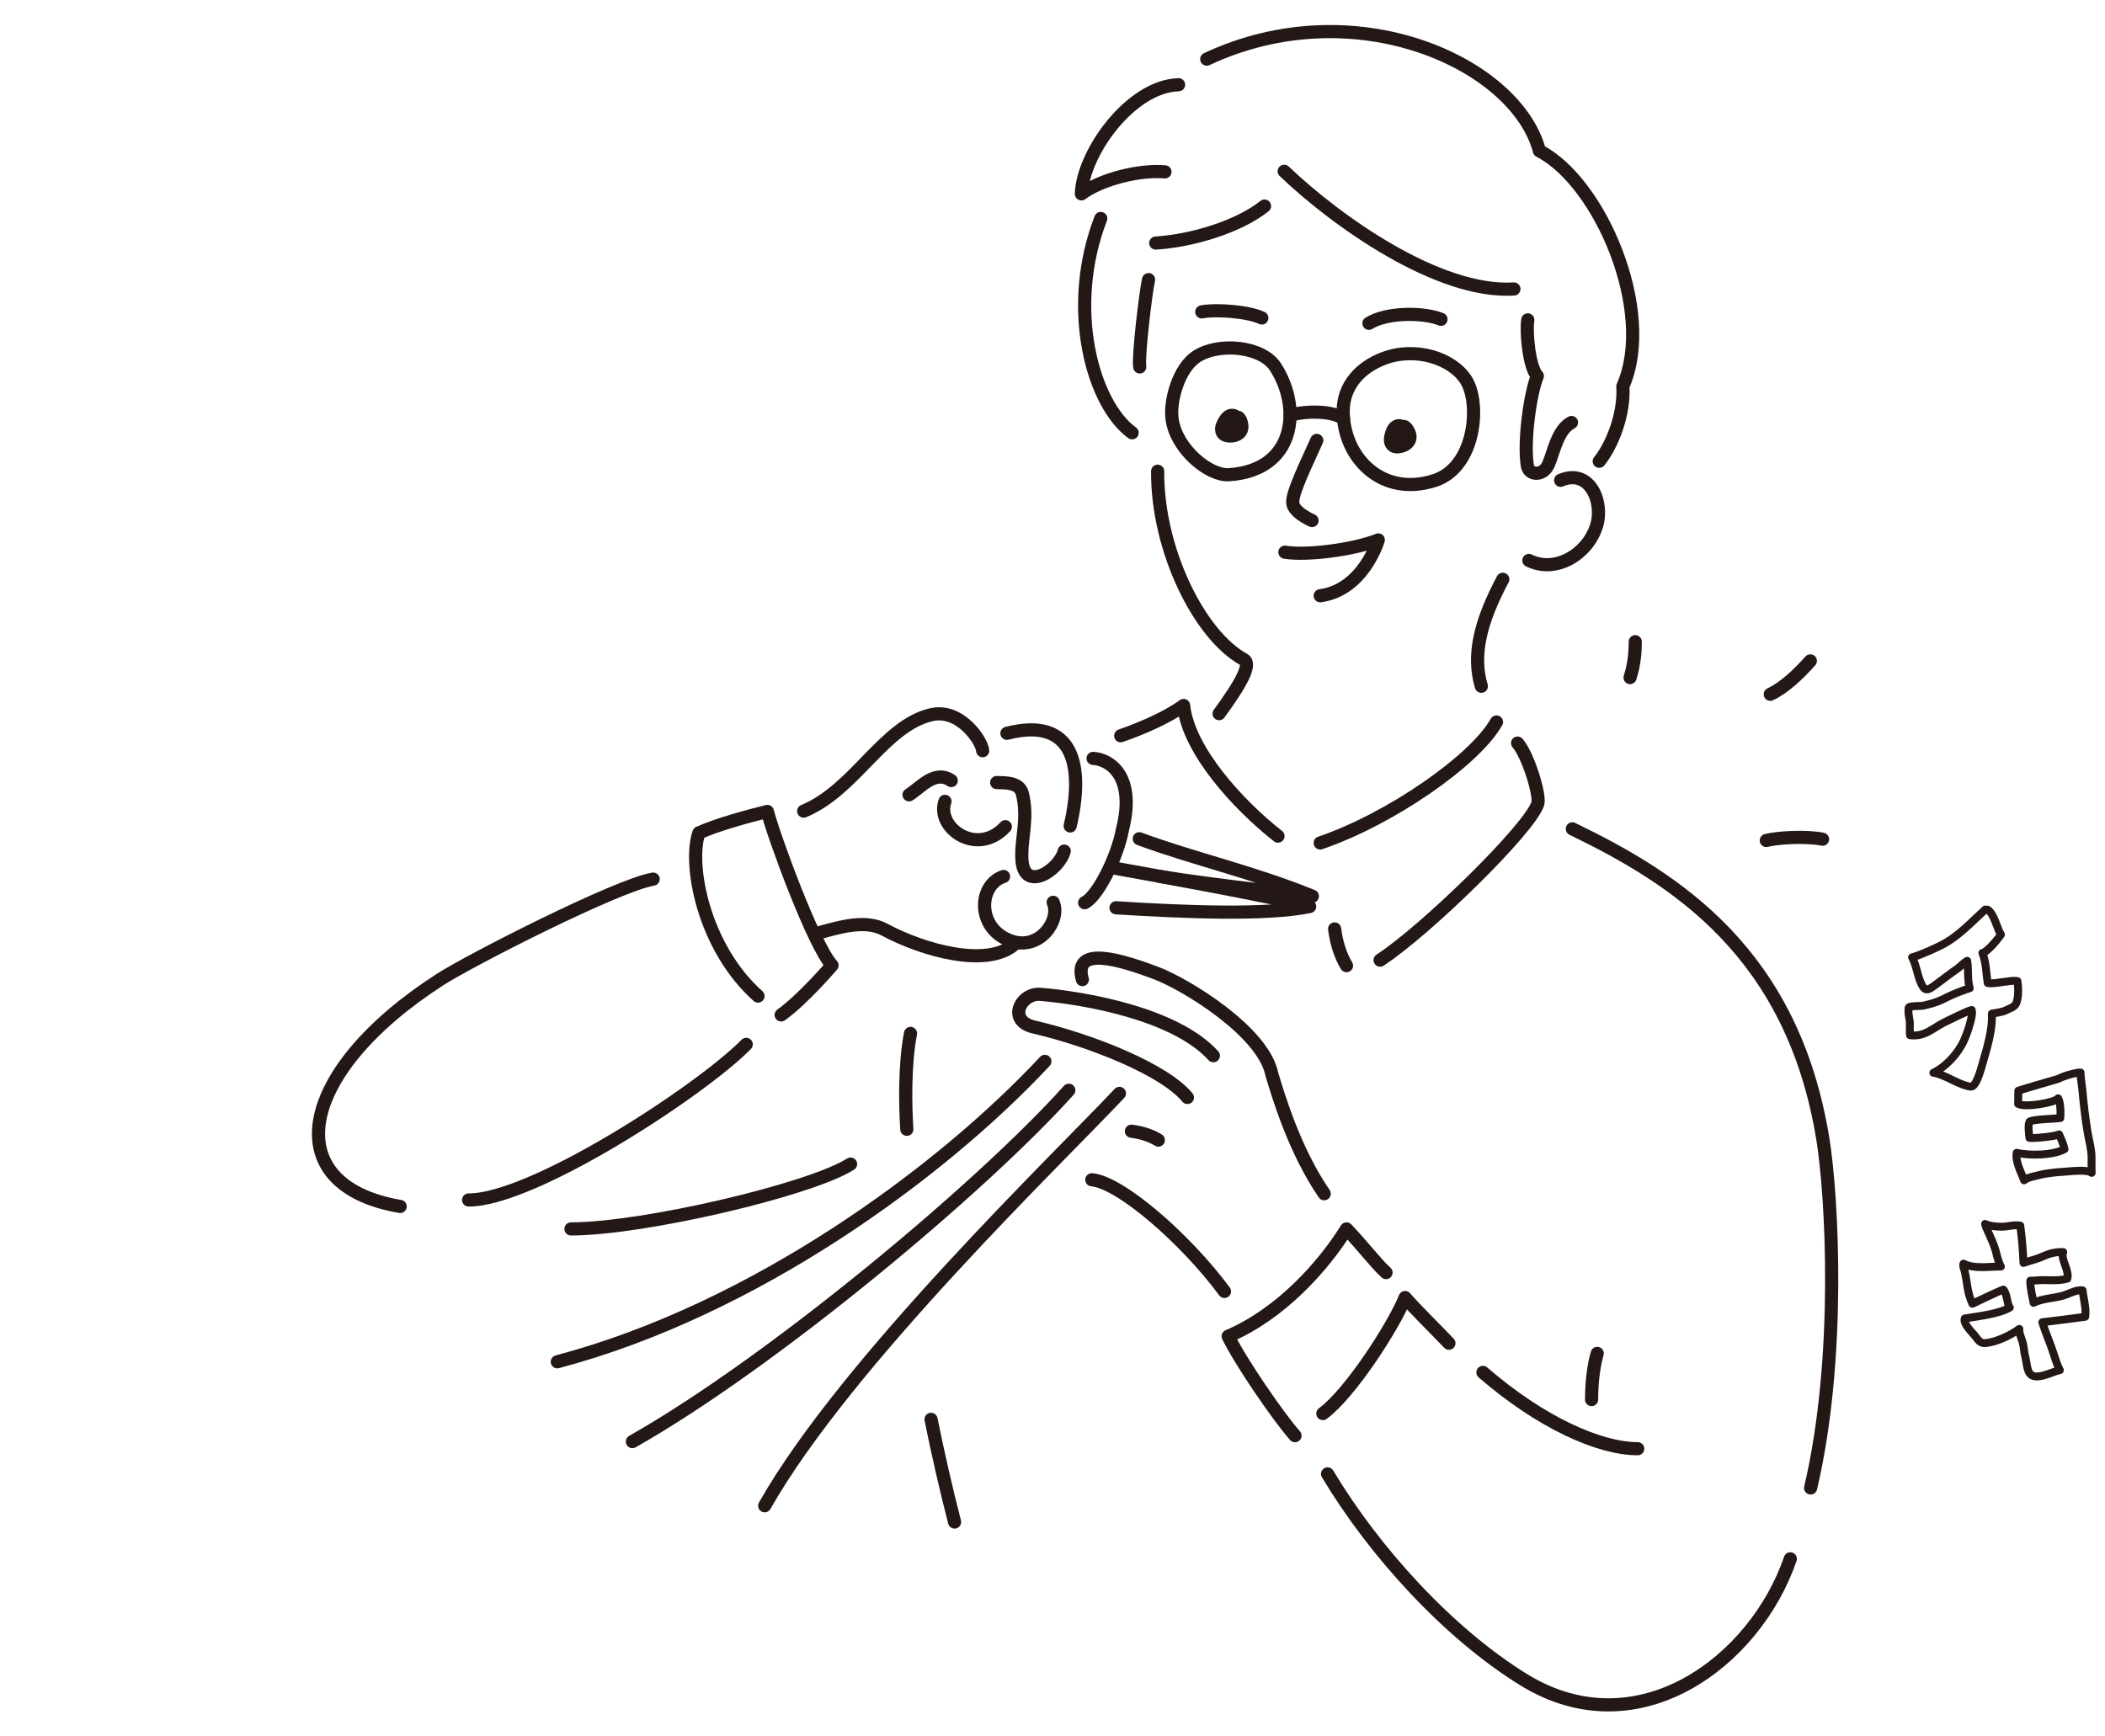 <?xml version="1.0" encoding="UTF-8"?><svg id="_レイヤー_2" xmlns="http://www.w3.org/2000/svg" viewBox="0 0 400 330"><defs><style>.cls-1,.cls-2,.cls-3{fill:none;}.cls-2{stroke-width:1.5px;}.cls-2,.cls-3,.cls-4{stroke:#231815;stroke-linecap:round;stroke-linejoin:round;}.cls-3,.cls-4{stroke-width:2.5px;}.cls-4{fill:#231815;}</style></defs><g id="_コマ2"><path class="cls-3" d="M219.98,89.55c-.11,14.94,7.93,31.13,16.36,35.78,1.55.85-.45,4.51-4.68,10.3"/><path class="cls-3" d="M285.57,110.09c-4.25,7.98-5.87,14.42-4.08,20.33"/><path class="cls-3" d="M296.56,91.28c5.56-2.37,8.27,4.19,6.8,8.73-1.74,5.39-7.79,9-12.84,6.5"/><path class="cls-3" d="M244.16,104.94c4.19.69,13.23-.49,17.75-2.33,0,0-2.78,9.5-11.04,10.61"/><path class="cls-3" d="M262.84,68.16c-4.23,1.62-7.62,5.04-7.6,10.03.03,8.75,7.34,16.37,17.37,13.13,7.77-2.51,8.79-14.64,5.98-19.09-2.63-4.16-9.65-6.42-15.74-4.08Z"/><path class="cls-3" d="M227.38,67.75c-3.45,2.27-5.14,8.51-4.65,11.96.81,5.66,7.02,10.74,10.76,10.51,12.64-.79,13.95-12.58,8.89-20.46-2.6-4.05-10.89-4.71-15.01-2Z"/><path class="cls-3" d="M244.03,32.55c10.02,9.59,29.38,23.27,43.65,22.37"/><path class="cls-3" d="M219.62,46.19c6.9-.43,15.76-3.1,20.67-7.03"/><path class="cls-3" d="M290.32,60.79c-.38,2.26.25,9.06,1.81,10.66-1.35,3.24-2.65,12.55-1.89,17.08.31,1.83,2.98,2.02,3.99-.25,1-2.23,1.7-6.6,4.39-7.99"/><path class="cls-3" d="M218.25,53.14c-.55,2.51-2.01,14.72-1.67,16.59"/><path class="cls-3" d="M215.13,82.25c-7.54-5.48-12.55-23.69-5.96-40.73"/><path class="cls-3" d="M223.96,16.1c-9.21.28-18.26,13.13-18.47,20.74,3.78-2.79,11.01-4.61,15.88-4.18"/><path class="cls-3" d="M229.31,11.24c28.18-13.22,58.8.81,63.22,17.43,11.51,5.93,22.13,30.49,15.85,44.76.34,5.36-2.13,11.34-4.49,14.23"/><path class="cls-3" d="M252.27,280.11c8.88,14.83,23,30.32,37.28,39.12,21.66,13.33,44-3.5,50.65-22.98"/><path class="cls-3" d="M281.79,260.82c11.02,9.56,22.2,14.52,29.42,14.5"/><path class="cls-3" d="M302.44,265.98c0-3.85.54-6.99,1.07-8.77"/><path class="cls-3" d="M250.87,160.2c13.32-4.53,29.42-15.72,33.5-22.99"/><path class="cls-3" d="M262.25,182.47c8.63-5.62,28.45-24.95,29.97-29.75.48-1.51-1.77-9.06-3.84-11.5"/><path class="cls-3" d="M253.61,176.54c.33,2.66,1.13,5.1,2.26,6.98"/><path class="cls-3" d="M212.96,139.83c3.85-1.33,8.99-3.54,11.95-5.76.92,8.57,10.39,18.91,17.94,24.83"/><path class="cls-3" d="M251.37,268.64c5.14-3.76,13.38-16.48,15.64-22.05,1.52,1.83,6.16,6.4,8.32,8.68"/><path class="cls-3" d="M246.08,272.84c-3.19-3.61-10.35-14.04-12.7-18.89,9.97-4.24,18.08-13.3,22.49-20.4,3.15,3.31,5.65,6.62,7.51,8.3"/><path class="cls-3" d="M251.63,226.86c-5.69-8.3-8.73-18.67-9.94-22.66-1.57-8.08-16.27-17.12-22.07-19.3-6.46-2.42-15.85-5.42-13.94,1.27"/><path class="cls-3" d="M230.57,200.63c-7.21-7.93-24.27-10.94-32.85-11.66-3.78-.32-6.41,5.02-1.26,6.21,10.7,2.48,24.73,8.02,29.18,13.39"/><path class="cls-3" d="M310.74,121.95c0,1.81-.15,4.19-.99,6.82"/><path class="cls-3" d="M344.01,125.6c-2.22,2.48-4.93,5.09-7.62,6.35"/><path class="cls-3" d="M346.33,159.49c-3.13-.64-8.56-.31-10.69.24"/><path class="cls-3" d="M198.55,201.71c-19.78,21.19-55.28,47.2-92.65,57.09"/><path class="cls-3" d="M120.17,273.97c26.74-15.17,66.4-48.36,82.93-66.77"/><path class="cls-3" d="M145.31,286.16c15.49-27.36,56.34-66.55,67.41-78.36"/><path class="cls-3" d="M232.68,245.43c-7.26-9.85-19.75-20.76-25.21-21.22"/><path class="cls-3" d="M214.99,214.98c2.27.27,4.09,1.03,5.12,1.69"/><path class="cls-3" d="M124.12,167.07c-6.91,1.17-34.87,15.45-40.52,19.1-27.17,17.51-31.19,39.1-7.56,43.11"/><path class="cls-3" d="M89.05,228.05c12.19.04,44.04-20.72,52.75-29.57"/><path class="cls-3" d="M144.04,189.3c-10.42-9.3-13.29-25.12-11.23-31.02,3.67-1.64,9.53-3.21,13.01-4.07,1.19,4.67,8.78,25.47,12.29,29.24,0,0-5.47,6.43-9.67,9.43"/><path class="cls-3" d="M152.72,154.15c9.79-4.04,15.22-16.28,24.3-18.33,5.47-1.24,9.61,5.06,9.71,6.85"/><path class="cls-3" d="M191.34,139.36c12.72-3.26,14.69,6.21,12.02,17.61"/><path class="cls-3" d="M172.74,151.05c2.28-1.42,4.89-4.82,8.02-2.71"/><path class="cls-3" d="M202.23,161.75c-.95,3.6-7.56,7.93-8.03,1.77-.3-3.95,1.31-7.91.04-12.81-.62-2.03-3.09-1.95-4.85-1.99"/><path class="cls-3" d="M207.71,144.13c3.02.14,8.22,3.19,5.56,13.63-.93,5-4.6,12.54-7.16,13.8"/><path class="cls-3" d="M155.49,177.31c4.15-1.15,8.96-2.59,12.59-.64,7.6,4.08,19.53,7.26,24.67,2.81"/><path class="cls-3" d="M190.7,166.57c-4.98,1.66-5.14,10.17,1.64,12.33,5.27,1.68,9.25-4.01,7.79-7.42"/><path class="cls-3" d="M216.49,159.4c10.47,3.87,21.59,6.3,32.89,10.92-1.5-.23-19.21-2.14-29.01-3.76"/><path class="cls-3" d="M211.08,164.86c5.72,1.01,32.82,5.93,37.79,7.42-8.19,1.7-23.91,1.05-36.8.24"/><path class="cls-4" d="M235.44,79.43c.23.25.36.58.44.91.11.44.17.91.02,1.33-.32.93-1.49,1.28-2.47,1.17-.34-.04-.7-.13-.95-.37-.29-.28-.39-.72-.33-1.13s.25-.77.44-1.13c.24-.43.51-.87.94-1.12s1.05-.22,1.34.18c0,0,.33-.09.56.15Z"/><path class="cls-4" d="M266.99,81.14c.28.19.47.49.63.79.21.4.37.85.31,1.29-.11.98-1.17,1.58-2.15,1.68-.34.04-.71.03-1-.15-.35-.21-.53-.62-.56-1.03s.07-.81.18-1.2c.14-.47.31-.96.67-1.3s.98-.45,1.34-.12c0,0,.3-.16.58.03Z"/><path class="cls-3" d="M245.14,78.97c1.81-.72,7.52-1.21,10.16.59"/><path class="cls-3" d="M176.92,269.74c1.32,6.54,2.81,13.05,4.47,19.51"/><path class="cls-3" d="M173.02,196.4c-1.14,5.87-1,13.64-.7,18.22"/><path class="cls-3" d="M108.5,233.55c13.78,0,45.52-7.47,53.13-12.32"/><path class="cls-3" d="M179.57,152.29c-1.78,5.04,6.12,10.64,11.47,4.82"/><path class="cls-2" d="M377.24,172.85c-2.72,2.48-5.24,5.28-8.57,6.89-.85.41-3.37,1.65-5.33,2.2.9,1.63,1.01,3.66,1.89,5.31.72,1.34,1.41.74,2.58-.11,1.35-.98,2.67-2.03,4.03-2.97.67-.46,1.29-1.18,1.97-1.57.29,1.69,0,3.54.49,5.2-1.01.3-3.05,1.09-4,1.57-1.87.94-2.49,1.19-4.53,1.69-.83.2-1.61.08-2.43.2-.86.13-.63.2-.68.85-.06.76.24,1.56.26,2.33s-.06,1.55.03,2.3c2.87.35,4.23-1.33,6.66-2.52,1.05-.51,4.36-2.15,5.06-2.28.22.77-.23,2.23-.45,3-.27.95-.63,1.91-1.03,2.81-1.09,2.44-3.43,5.01-5.81,6.13,2.07.28,4.35,1.99,6.44,2.51.8.2,1.04.23,1.52-.53.59-.93.98-2.31,1.28-3.35.88-3.08,2.04-6.66,1.88-9.87.72-.13,2.04-.31,2.68-.64s1.4-.53,1.8-1.08c.65-.9.57-3.32.38-4.47-.88-.14-1.73.07-2.61.16s-2.22.4-3.05.2c-.28-1.85-.29-3.99-1-5.71.88-.08,3.12-2.84,3.53-3.48-.76-1.17-1.32-4.05-2.56-4.75"/><path class="cls-2" d="M383.54,207.28c.66-.24,6.35-1.89,7.59-2.25,1.1-.6,3.36-1.2,4.22-1.21,0,1.1.27,2.37.37,3.5.19,2.28.59,5.63.98,7.89.28,1.66.74,3.13.75,4.83.01.95-.03,1.91.02,2.86-1.03-.79-4.5-.21-5.93-.17-.65.02-3.25.34-3.85.53-.88.27-2.39.44-3.07,1.06-.34-1.15-1.73-3.43-1.4-5.24,2.5.59,6.94.49,9.09-.69-.17-.86-.67-1.99-1.04-2.81-.76.42-4.78.78-5.63.67-.1-.86-.32-2.62.04-3.11.83-.46,4.87-.51,5.82-.65.1-.8.06-3.06-.41-3.77-.45.82-6.34,1.83-7.6,1.07l.04-2.51Z"/><path class="cls-2" d="M380.7,245.09c.76.91.64,2.67,1.21,3.4-2.07,1.24-6.3,1.7-8.56,2.08-.35.92,1.22,2.46,1.78,3.11.78.9,1.02,1.67,2.16,1.57,2.01-.17,4.81-1.49,6.43-2.7-.05.97.4,1.68.64,2.58s.25,1.8.49,2.7.29,2.33.78,3.1c1.05,1.66,4.39-.29,5.79-.54-.5-.94-.84-2.05-1.18-3.1-.65-2.03-1.53-3.99-2.16-6,2.72-.32,5.46-.68,8.16-1.04.24-1.61-.33-3.41-.49-5.02-1.22-.2-2.74.76-3.94,1.06-1.78.45-3.82.52-5.39,1.31-.22-1.26-.66-2.94-.61-4.22.99.04,1.37-.11,2.48-.1,1.54.01,3.08.14,4.56-.28.42-1.56-1.38-3.81-.78-5.05-.72-.04-1.61.06-2.32.25-1.16.31-1.85.78-2.98,1.11-1.37.41-1.78.53-2.26.71-.1-2.16-.25-4.46-.61-7.1-1.12-.22-2.41.22-3.59.21-1.01-.01-2.21-.09-3.1-.53.04.66,1.67,3.46,2.13,5.55.15.68.57,2.07.88,2.55-2.29-.01-5.09.5-7.11-.55-.17.54.07.8.19,1.3.6,2.49.43,3.96,1.5,6.33,0,0,4.89-2.37,5.88-2.7Z"/><path class="cls-3" d="M298.78,157.52c19.84,9.6,41.89,23.64,47.62,59.03,1.7,10.49,3.51,41.38-2.34,66.23"/><path class="cls-3" d="M260.13,61.44c3.42-2.14,10.42-2.09,13.69-.76"/><path class="cls-3" d="M239.78,60.43c-2.58-1.23-8.65-1.68-11.42-1.16"/><path class="cls-3" d="M250.22,83.7c-3.51,7.62-4.86,10.79-4.52,12.15s2.42,2.54,3.62,3.08"/><rect class="cls-1" width="400" height="330"/></g></svg>